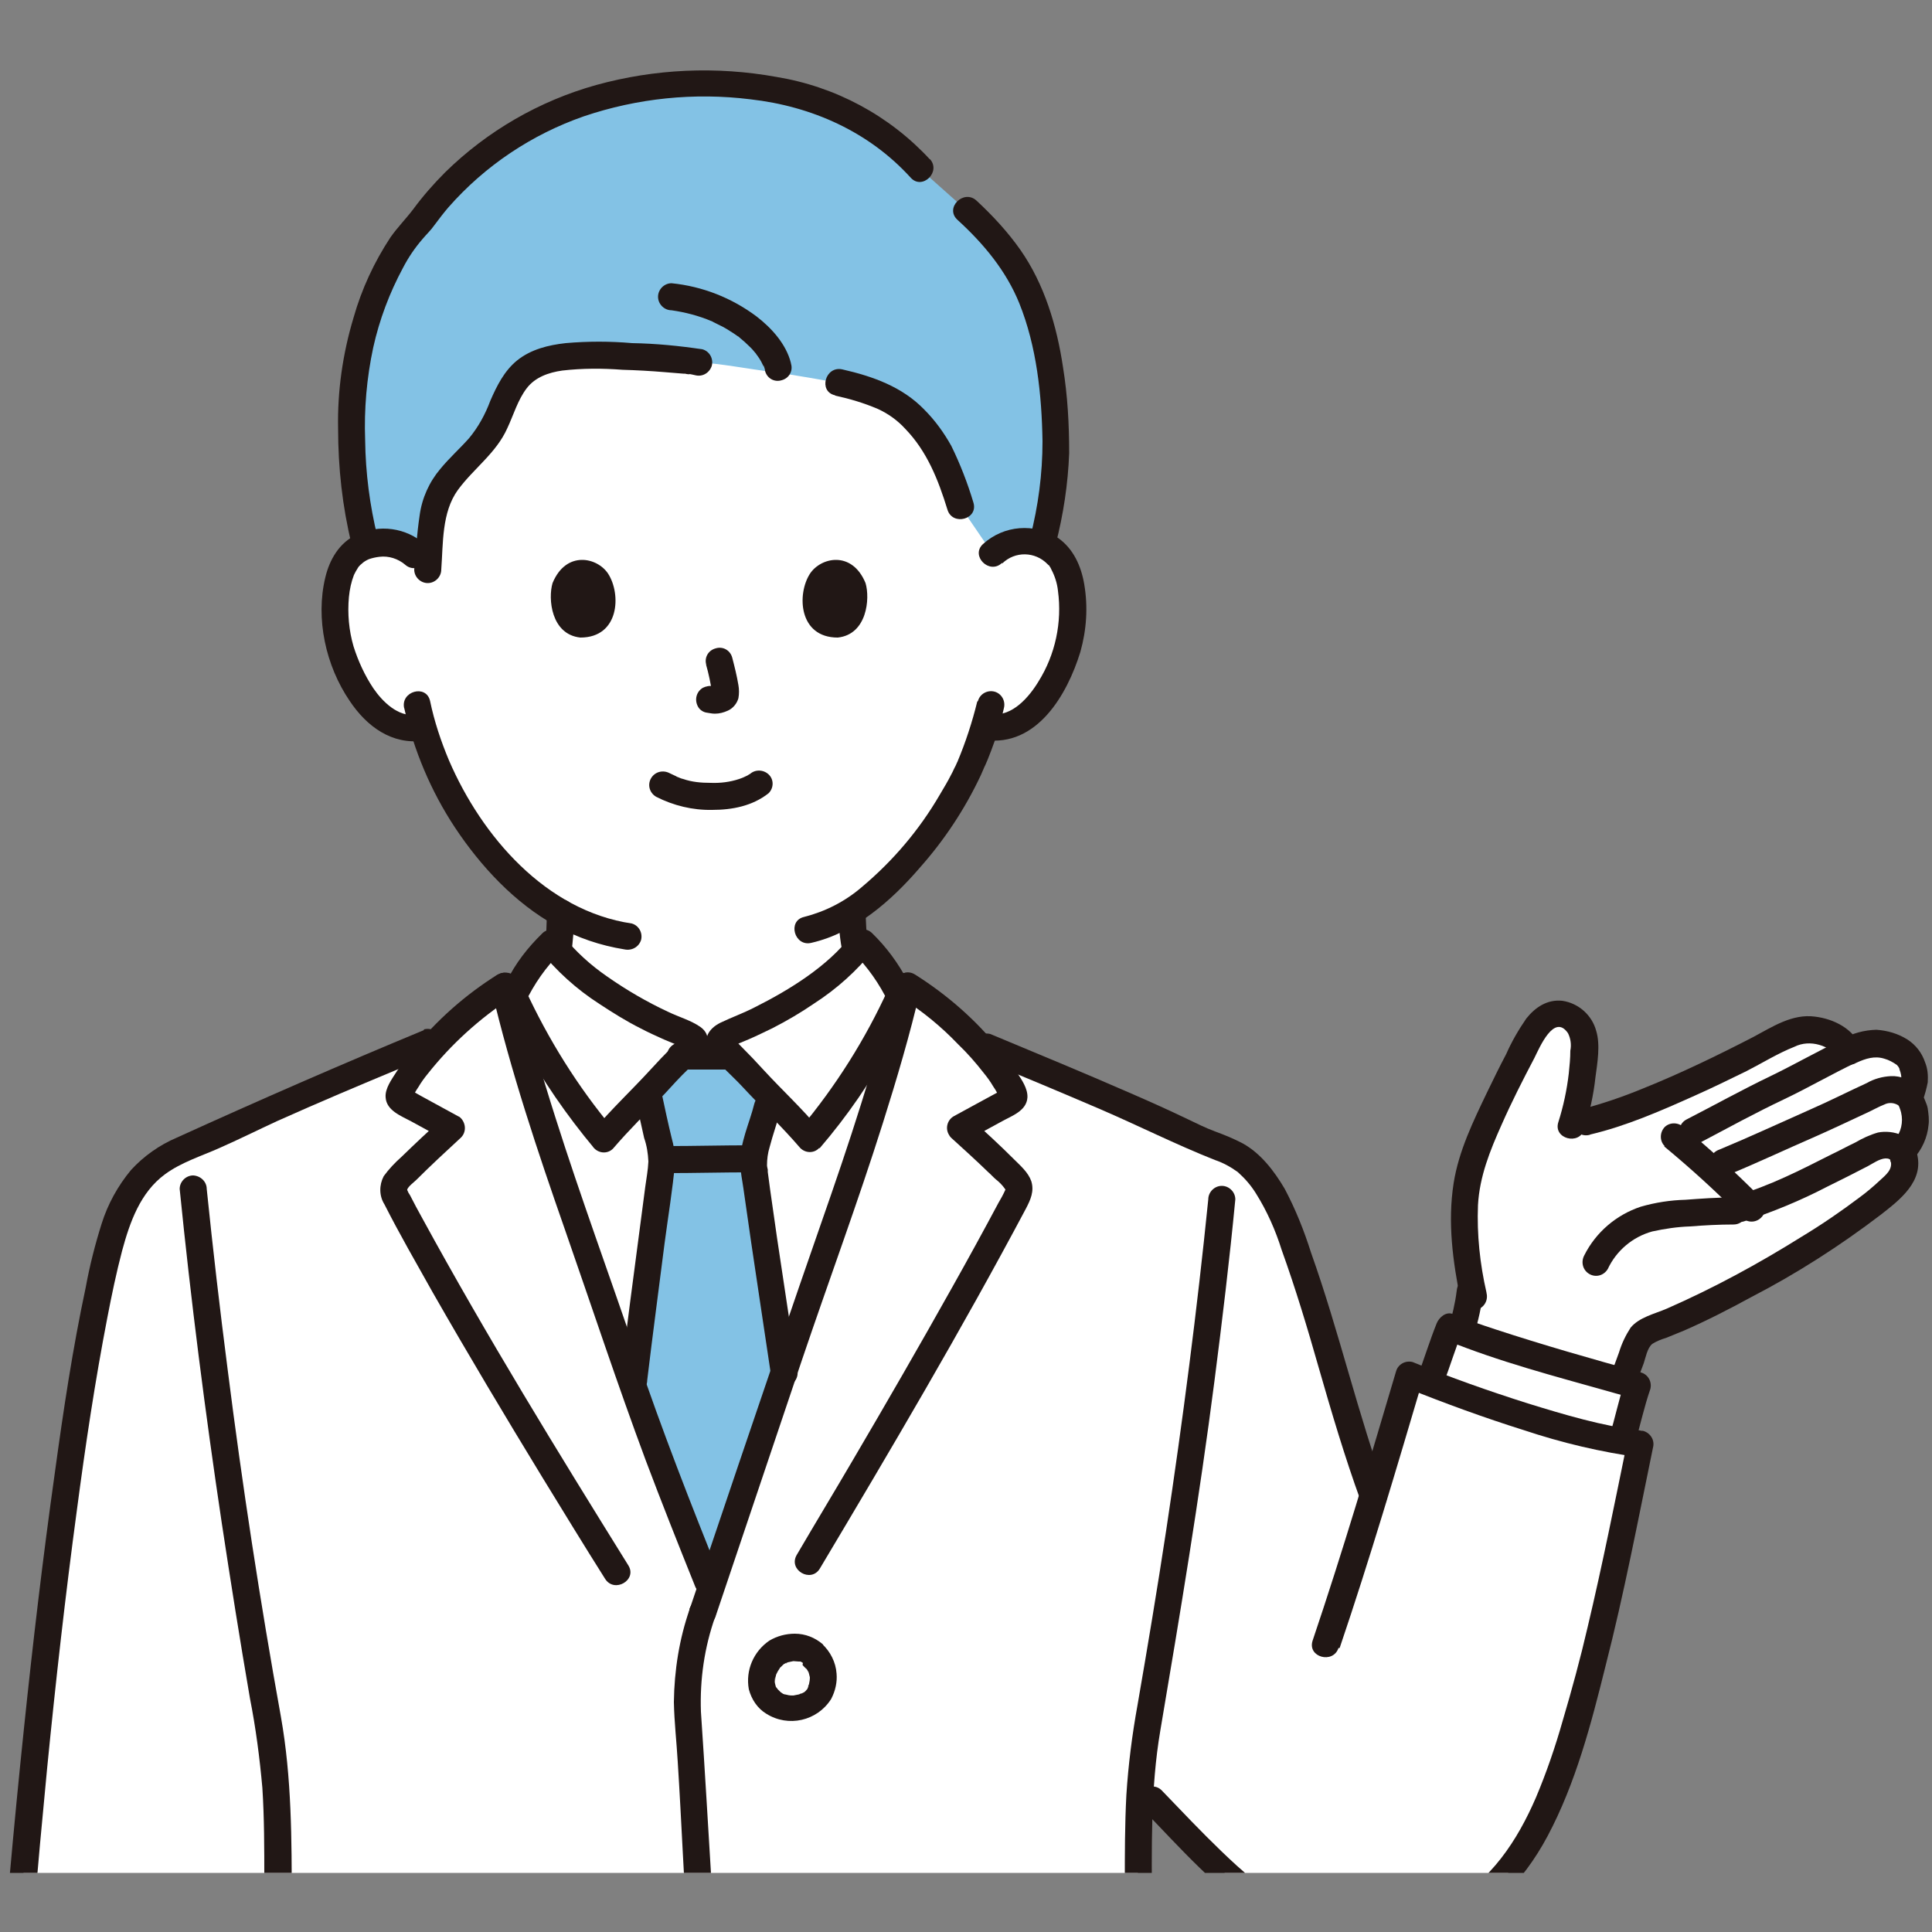 <?xml version="1.0" encoding="UTF-8"?><svg id="a" xmlns="http://www.w3.org/2000/svg" xmlns:xlink="http://www.w3.org/1999/xlink" viewBox="0 0 50 50"><rect x="0" y="0" width="50" height="50" fill="#808080" stroke="none"/><defs><style>.c{fill:#fff;}.d{clip-path:url(#b);}.e{fill:none;}.f{fill:#211715;}.g{fill:#83c2e5;}</style><clipPath id="b"><rect class="e" y="1.53" width="50" height="46.94"/></clipPath></defs><g class="d"><g><path class="c" d="M24.81,27.13c-.14-.06-2.17-1.23-2.55-2.16-.16-.4-.2-.91-.2-1.4,1.61-1.04,2.85-3.19,3.08-3.83,.13-.3,.25-.61,.34-.93l.1,.02c.36,.05,.72-.06,.99-.29,.62-.51,.88-1.22,1.04-1.68,.22-.65,.24-1.71-.09-2.29-.11-.19-.37-.52-.97-.54-.31-.01-.62,.1-.84,.31,0,0,.77-6.77-7.27-6.77-8.65,0-7.68,6.77-7.68,6.77-.23-.21-.53-.32-.84-.31-.61,.02-.86,.35-.97,.54-.33,.57-.32,1.63-.09,2.29,.16,.46,.42,1.17,1.04,1.68,.3,.25,.69,.35,1.07,.27,.34,1.16,.91,2.25,1.69,3.18,.52,.65,1.15,1.21,1.87,1.64,0,.52-.03,1.07-.21,1.5-.38,.93-2.09,1.94-2.23,2,0,0,.6,4.35,5.91,4.35s6.84-4.35,6.84-4.35Z"/><path class="c" d="M13.06,25.52c-.59,.37-1.12,.82-1.61,1.32l-.39,.16c-1.66,.69-3.78,1.57-5.4,2.35-.5,.24-1.22,.47-1.65,.82s-.82,.86-1.08,1.73c-.9,3-2.02,11.77-2.73,21.62H29.54c0-1.62-.09-2.69-.09-4.12,0-1.1-.02-2.11,.05-3.14l.34,.35c.79,.82,2.05,2.2,3.14,2.84,1.28,.76,2.83,.89,4.21,.35,1.83-.68,2.73-2.44,3.33-4.29,.87-2.67,1.4-5.49,1.94-8.12-1.63-.19-4.29-1.1-5.98-1.78-.33,1.11-.63,2.13-.94,3.16-.98-2.67-1.21-4.33-2.28-7.11-.19-.53-.49-1.02-.88-1.44-.38-.41-.96-.52-1.46-.76-1.62-.78-3.74-1.66-5.41-2.35,0,0-.1-.04-.28-.12-.52-.56-1.1-1.05-1.74-1.46-.73,3.11-2.02,6.47-3.04,9.5l-2.06,6.1c-.92-2.27-1.52-3.8-2.3-6.1-1.02-3.03-2.31-6.39-3.04-9.5"/><path class="c" d="M38.34,29.46c.43-1.03,.76-1.66,1.32-2.72,.03-.07,.28-.41,.51-.48,.21-.06,.44,0,.6,.15,.15,.14,.24,.34,.24,.55,0,.72-.11,1.44-.33,2.14,1.24-.17,3.72-1.34,5.04-2.04,.32-.17,.63-.36,.99-.41,.37-.05,1.02,.2,1.15,.55,.5-.24,.78-.24,1.09-.12,.37,.14,.48,.29,.55,.5,.09,.24,.08,.5-.03,.72-.02,.03-.03,.07-.03,.1,0,.04,.02,.07,.04,.1,.21,.45,.1,.98-.26,1.31,.14,.23,.11,.53-.07,.73-.96,1.09-4.38,3.08-6.33,3.84-.11,.03-.21,.09-.3,.16-.09,.1-.16,.22-.19,.35-.12,.33-.21,.57-.31,.87-.89-.25-3.01-.85-4.2-1.29,.1-.34,.18-.69,.24-1.04l.02-.27c-.21-1.15-.29-2.3,.15-3.4,.04-.11,.08-.21,.12-.3Z"/><path class="c" d="M42.21,35.81c-.77-.21-3.52-.98-4.7-1.46-.11,.28-.34,.98-.49,1.36l-.03,.08c1.49,.58,3.51,1.25,4.98,1.51v-.03c.15-.46,.36-1.28,.41-1.41l-.16-.05Z"/><path class="c" d="M18.66,26.86s-.02,.02-.03,.03h-.68c-.09-.08-.19-.13-.3-.17-1.54-.62-2.83-1.56-3.39-2.32-.56,.51-.73,.91-1.09,1.6,.74,2.98,1.95,6.15,2.92,9.02,.78,2.3,1.38,3.83,2.3,6.1,.69-2.03,1.37-4.07,2.06-6.1,.97-2.89,2.19-6.08,2.93-9.06-.35-.66-.53-1.05-1.07-1.55-.56,.76-1.85,1.7-3.39,2.32-.1,.04-.19,.08-.27,.14Z"/><path class="g" d="M18.73,27.33c-.38,0-.7,0-1.08,0-.13,.12-.3,.3-.51,.53-.11,.13-.23,.25-.35,.38,.08,.44,.14,.72,.24,1.12,.01,.07,.03,.14,.05,.21,.04,.15,.07,.31,.08,.46,0,.09-.44,3.3-.75,5.84,.64,1.85,1.21,3.27,2,5.24l1.89-5.59c-.39-2.59-.8-5.3-.8-5.44,.02-.28,.08-.56,.18-.82,.11-.33,.17-.62,.25-.91-.16-.16-.31-.32-.46-.49-.22-.24-.39-.41-.51-.54h-.22Z"/><path class="g" d="M26.3,6.95c-.35-.56-.78-1.07-1.29-1.51l-1.19-1.06c-1.55-1.72-3.6-2.2-5.63-2.2-2.05-.03-4.05,.63-5.69,1.87-.61,.48-1.15,1.04-1.6,1.67-1.04,1.02-1.87,3.24-1.81,5.44,0,1,.11,1.99,.36,2.96,.14-.05,.29-.08,.45-.09,.31-.01,.62,.1,.84,.31l.34,.23c.02-.45,.07-.9,.15-1.34,.16-.94,1.13-1.38,1.55-2.22,.24-.49,.38-1.05,.79-1.4,.31-.26,.72-.35,1.12-.39,.62-.06,2.7,.03,3.39,.16,.59,.03,1.16,.15,2,.26,.46,.06,1.3,.21,1.62,.27,1.27,.29,1.76,.61,2.4,1.47,.24,.33,.51,.94,.75,1.72l.84,1.23c.23-.21,.53-.32,.84-.31,.14,0,.28,.03,.41,.07,.28-1.1,.39-1.93,.35-2.94-.08-1.95-.4-3.21-1.01-4.21Z"/><path class="f" d="M22.49,24.51c-.02-.09-.04-.18-.05-.27v.09c-.02-.24-.03-.49-.04-.73,0-.19-.16-.35-.35-.35s-.35,.16-.35,.35c0,.37,.04,.73,.11,1.09,.05,.19,.24,.29,.43,.24,.18-.05,.29-.24,.24-.43h0Z"/><path class="f" d="M14.15,23.61c0,.3-.01,.59-.05,.89v-.09s0,.07,0,.11c-.02,.09,0,.19,.04,.27,.1,.17,.31,.22,.48,.13,.08-.05,.14-.12,.16-.21,.05-.36,.08-.72,.08-1.09,0-.19-.16-.35-.35-.35-.19,0-.35,.16-.35,.35h0Z"/><path class="f" d="M41.16,29.36c.93-.22,1.82-.61,2.69-1,.45-.2,.9-.42,1.35-.64,.41-.21,.81-.46,1.24-.63,.2-.1,.43-.11,.64-.05,.11,.03,.21,.08,.3,.14,.03,.02,.06,.04,.08,.07,0,0,.06,.06,.04,.04-.01-.02,.03,.06,.01,.01,.06,.19,.26,.3,.45,.24,.02,0,.05-.02,.07-.03,.26-.12,.49-.19,.74-.11,.11,.03,.22,.09,.32,.16,.03,.03,.05,.06,.07,.1-.02-.03,0,0,0,.02,.02,.05,.03,.09,.04,.14,.03,.18-.06,.3-.1,.47-.05,.19,.06,.33,.1,.5,.06,.25,0,.52-.17,.71-.3,.34,.2,.83,.49,.49,.22-.24,.36-.55,.39-.87,.02-.14,0-.29-.02-.43-.02-.13-.1-.25-.13-.38v.19c.05-.16,.1-.33,.13-.49,.01-.18,0-.35-.07-.52-.08-.24-.24-.45-.46-.59-.24-.15-.51-.23-.8-.25-.32,.01-.62,.09-.9,.25l.51,.21c-.2-.48-.7-.74-1.2-.8-.59-.08-1.11,.27-1.6,.53-.93,.48-1.88,.94-2.85,1.33-.51,.21-1.03,.39-1.57,.53-.44,.11-.25,.78,.19,.67h0Z"/><path class="f" d="M49.6,29.85c-.06-.45-.61-.62-1-.54-.21,.06-.4,.15-.59,.26-.21,.1-.41,.21-.62,.31-.79,.4-1.59,.81-2.45,1.06-.43,.13-.25,.8,.19,.67,.74-.24,1.47-.54,2.16-.9,.35-.17,.7-.35,1.05-.53,.13-.07,.3-.19,.45-.2,.04,0,.08,0,.11,.02,0,0,.05,.03,.03,.02s-.02-.06-.01,.01c.05,.19,.24,.29,.43,.24,.18-.06,.29-.24,.24-.43h0Z"/><path class="f" d="M49.61,28.11c-.18-.17-.42-.27-.67-.26-.22,.01-.44,.07-.63,.18-.48,.22-.95,.46-1.43,.67-.79,.35-1.61,.73-2.38,1.05-.18,.06-.29,.24-.24,.43,.05,.19,.24,.29,.43,.24,.78-.32,1.54-.68,2.3-1.01,.43-.19,.85-.39,1.28-.59,.18-.08,.35-.18,.53-.25,.1-.04,.22-.03,.32,.03,.14,.14,.36,.14,.49,0,.13-.14,.13-.36,0-.49h0Z"/><path class="f" d="M48.93,30.04c.06,.23-.13,.37-.28,.51-.16,.15-.35,.31-.5,.42-.49,.37-1,.72-1.53,1.04-1.12,.7-2.28,1.33-3.49,1.86-.3,.13-.71,.22-.93,.49-.13,.2-.23,.41-.3,.64-.08,.22-.16,.43-.23,.65-.14,.43,.53,.61,.67,.19,.06-.19,.13-.38,.2-.56,.05-.15,.09-.39,.22-.5,.11-.07,.24-.12,.37-.16,.15-.06,.29-.12,.44-.18,.6-.26,1.18-.56,1.75-.87,1.18-.61,2.3-1.33,3.35-2.13,.5-.39,1.13-.87,.94-1.59-.12-.43-.79-.25-.67,.19h0Z"/><path class="f" d="M38.47,33.45c-.17-.74-.25-1.5-.22-2.26,.04-.74,.31-1.41,.61-2.08,.26-.59,.55-1.16,.85-1.73,.13-.26,.51-1.17,.87-.64,.07,.14,.09,.3,.06,.45,0,.2-.02,.39-.04,.59-.05,.43-.14,.85-.27,1.26-.14,.43,.54,.61,.67,.19,.14-.44,.24-.89,.29-1.35,.05-.37,.13-.84,.02-1.2-.11-.41-.46-.72-.88-.78-.39-.04-.7,.17-.93,.46-.2,.29-.38,.6-.52,.92-.17,.32-.33,.65-.49,.98-.36,.75-.74,1.53-.87,2.36-.16,1.02-.02,2.03,.18,3.03,.05,.19,.24,.29,.43,.24,.18-.05,.29-.24,.24-.43h0Z"/><path class="f" d="M47.68,26.9c-.63,.3-1.24,.65-1.86,.95-.73,.35-1.45,.75-2.17,1.12-.4,.21-.05,.81,.35,.6,.72-.38,1.43-.77,2.17-1.12,.63-.3,1.23-.65,1.86-.95,.17-.1,.22-.31,.13-.48-.1-.16-.31-.22-.48-.13h0Z"/><path class="f" d="M43.07,29.67c.7,.58,1.37,1.19,2.01,1.84,.14,.14,.36,.14,.5,0s.14-.36,0-.5h0c-.64-.65-1.31-1.26-2.01-1.84-.14-.13-.36-.13-.49,0-.13,.14-.13,.36,0,.49h0Z"/><path class="f" d="M44.84,30.99c-.41,0-.82,.03-1.22,.06-.39,.01-.78,.07-1.16,.18-.63,.21-1.16,.66-1.46,1.26-.09,.17-.04,.38,.13,.48,.17,.1,.38,.04,.48-.13,.22-.47,.64-.83,1.15-.97,.32-.07,.65-.12,.98-.13,.37-.03,.75-.05,1.12-.05,.45,0,.45-.71,0-.7h0Z"/><path class="f" d="M38.14,34.56c.12-.37,.2-.75,.25-1.14,0-.09-.04-.18-.1-.25-.14-.14-.36-.14-.49,0-.06,.07-.1,.16-.1,.25,0,.02,0,.05,0,.07v-.09c-.04,.33-.12,.65-.21,.97-.05,.19,.06,.38,.24,.43s.38-.06,.43-.24h0Z"/><path class="f" d="M35.89,38.65c-.75-2.05-1.23-4.18-1.96-6.23-.18-.57-.4-1.12-.68-1.65-.27-.46-.62-.92-1.09-1.18-.23-.12-.47-.22-.72-.31-.24-.09-.46-.2-.69-.31-.5-.24-1.01-.47-1.52-.69-1.19-.52-2.4-1.02-3.6-1.52-.19-.05-.38,.06-.43,.24-.05,.19,.06,.38,.24,.43,1.01,.42,2.02,.84,3.02,1.27,1,.43,1.97,.92,2.98,1.32,.21,.07,.41,.18,.59,.31,.18,.16,.34,.34,.47,.55,.29,.46,.51,.96,.67,1.47,.36,1,.67,2.03,.96,3.05,.33,1.15,.67,2.3,1.08,3.43,.06,.18,.24,.29,.43,.24,.19-.05,.29-.24,.24-.43h0Z"/><path class="f" d="M17.25,30.36c.72,0,1.45-.02,2.17-.02,.19,0,.35-.16,.35-.35s-.16-.35-.35-.35c-.72,0-1.45,.02-2.17,.02-.19,0-.35,.16-.35,.35s.16,.35,.35,.35h0Z"/><path class="f" d="M16.47,28.51c.06,.32,.13,.63,.2,.94,.07,.2,.1,.4,.11,.61-.01,.22-.05,.43-.08,.65-.13,.99-.26,1.98-.39,2.97-.09,.68-.17,1.36-.26,2.04,0,.19,.16,.35,.35,.35,.19,0,.35-.16,.35-.35,.14-1.18,.3-2.36,.45-3.55,.09-.69,.21-1.39,.27-2.09,0-.22-.03-.43-.09-.64-.09-.37-.17-.74-.25-1.12-.05-.19-.24-.29-.43-.24-.18,.05-.29,.24-.24,.43h0Z"/><path class="f" d="M18.9,26.98c-.43,0-.86,0-1.29,0-.19,0-.35,.16-.35,.35s.16,.35,.35,.35c.43,0,.86,0,1.29,0,.19,0,.35-.16,.35-.35s-.16-.35-.35-.35Z"/><path class="f" d="M20.62,35.43c-.17-1.13-.34-2.26-.51-3.39-.06-.42-.12-.84-.18-1.26-.02-.15-.04-.3-.06-.45,0-.03,0,.06,0,0v-.06s-.02-.08-.02-.11c0-.16,.02-.32,.07-.48,.08-.31,.19-.61,.27-.92,.11-.44-.56-.62-.67-.19-.12,.49-.38,1.02-.36,1.54,0,.22,.05,.43,.08,.65,.13,.93,.27,1.87,.41,2.8,.1,.69,.21,1.38,.31,2.07,.05,.19,.24,.29,.43,.24,.18-.06,.29-.24,.24-.43h0Z"/><path class="f" d="M17.85,41.64c-.27,.77-.4,1.59-.41,2.41,.01,.52,.07,1.03,.1,1.55,.1,1.57,.16,3.14,.27,4.72,.08,1.08,.16,2.16,.25,3.24,0,.19,.16,.35,.35,.35,.19,0,.35-.16,.35-.35-.27-3.08-.41-6.17-.62-9.26-.03-.84,.09-1.67,.37-2.46,.14-.43-.54-.61-.67-.19h0Z"/><path class="f" d="M23.16,25.42c-.5,2.12-1.19,4.18-1.91,6.24-.73,2.09-1.44,4.19-2.15,6.28l-1.25,3.7c-.14,.43,.53,.61,.67,.19l2.24-6.65c.69-2.04,1.44-4.06,2.09-6.12,.36-1.14,.7-2.29,.97-3.45,.1-.44-.57-.62-.67-.19h0Z"/><path class="f" d="M23.32,25.82c.54,.34,1.03,.74,1.47,1.2,.24,.23,.46,.48,.67,.75,.09,.11,.17,.22,.24,.34,.04,.06,.08,.12,.11,.18,.01,.03,.03,.05,.04,.08l.03,.06s.01,.03,0-.03l.05-.18s.02-.02-.02,0l-.09,.05-.13,.07-.35,.19-.66,.36c-.17,.1-.22,.32-.12,.48,.01,.02,.03,.05,.05,.07,.32,.29,.65,.59,.96,.89,.07,.06,.13,.13,.2,.19,.09,.07,.17,.15,.24,.25,.01,.03,.02,0,0,.04-.05,.11-.11,.22-.17,.32-.39,.73-.79,1.46-1.2,2.19-.84,1.5-1.7,2.99-2.57,4.47-.48,.82-.97,1.63-1.45,2.45-.23,.39,.37,.74,.6,.35,1.83-3.07,3.65-6.15,5.33-9.31,.12-.23,.22-.45,.14-.71-.08-.23-.28-.4-.44-.56-.37-.37-.75-.72-1.13-1.06l-.07,.55,.88-.48c.25-.14,.64-.27,.66-.62,.01-.23-.15-.46-.27-.64-.13-.2-.28-.4-.44-.59-.62-.77-1.36-1.42-2.2-1.95-.39-.24-.74,.37-.35,.6h0Z"/><path class="f" d="M12.72,25.61c.5,2.12,1.19,4.18,1.91,6.24,.69,1.98,1.35,3.98,2.08,5.94,.41,1.09,.84,2.17,1.27,3.24,.06,.18,.24,.29,.43,.24,.19-.05,.29-.24,.24-.43-.77-1.91-1.52-3.83-2.18-5.78-.69-2.04-1.44-4.07-2.09-6.12-.37-1.16-.71-2.33-.99-3.52-.1-.44-.78-.25-.67,.19h0Z"/><path class="f" d="M12.88,25.22c-.83,.52-1.58,1.18-2.2,1.95-.15,.18-.29,.37-.42,.57-.12,.19-.3,.43-.28,.66,.02,.34,.4,.48,.66,.62l.88,.48-.07-.55c-.36,.32-.71,.65-1.06,.99-.17,.15-.33,.32-.46,.5-.12,.23-.12,.51,.02,.73,.39,.77,.83,1.53,1.25,2.28,.92,1.61,1.87,3.2,2.84,4.79,.54,.88,1.07,1.75,1.62,2.62,.24,.38,.84,.03,.6-.35-1.84-2.96-3.66-5.92-5.33-8.98-.11-.2-.22-.4-.32-.6-.03-.04-.05-.08-.07-.13,0-.04-.01,.03,0-.02,.04-.09,.17-.18,.24-.25,.37-.37,.76-.73,1.15-1.09,.14-.14,.13-.36,0-.5-.02-.02-.04-.04-.07-.05l-.66-.36-.31-.17-.16-.09s-.14-.11-.11-.05l.05,.18c0,.06-.02,.05,.01-.01,.01-.03,.03-.05,.04-.08,.03-.06,.07-.12,.11-.18,.07-.12,.15-.23,.24-.34,.61-.77,1.34-1.43,2.15-1.96,.38-.23,.03-.84-.35-.6h0Z"/><path class="f" d="M21.21,29.72c.72-.84,1.35-1.75,1.87-2.73,.13-.24,.25-.48,.37-.72,.07-.13,.13-.26,.18-.4,.05-.17-.07-.33-.14-.48-.24-.46-.55-.88-.92-1.24-.14-.14-.37-.13-.5,.01-.02,.02-.03,.04-.05,.06-.59,.78-1.59,1.4-2.49,1.85-.29,.15-.6,.26-.89,.4-.3,.15-.48,.43-.27,.75,.23,.33,.56,.6,.83,.89,.5,.54,1.03,1.04,1.51,1.6,.14,.14,.36,.14,.49,0,.13-.14,.13-.36,0-.49-.44-.53-.95-1-1.42-1.51-.2-.22-.4-.43-.61-.64-.06-.06-.11-.11-.17-.17-.02-.02-.07-.1,0,0,0-.01-.06-.09-.05-.07v.15l-.08,.15s.04-.02,.06-.04,.05-.03,.08-.04c.12-.05,.24-.1,.36-.15,.21-.09,.41-.19,.62-.29,.37-.19,.73-.4,1.08-.64,.59-.38,1.11-.85,1.55-1.4l-.55,.07c.38,.38,.69,.82,.92,1.3v-.35c-.59,1.3-1.36,2.52-2.28,3.62-.13,.14-.13,.36,0,.49,.14,.13,.36,.13,.49,0Z"/><path class="f" d="M15.87,29.22c-.92-1.1-1.68-2.32-2.28-3.62v.35c.23-.48,.54-.93,.92-1.3l-.55-.07c.44,.55,.96,1.02,1.55,1.4,.35,.23,.7,.45,1.08,.64,.19,.1,.39,.19,.59,.28,.12,.05,.24,.1,.36,.15,.04,.02,.08,.03,.11,.05,.02,.01,.11,.09,.06,.04l-.09-.15v-.15s-.03,.06-.04,.07c.07-.1,.02-.03,0,0-.06,.06-.11,.11-.17,.17-.21,.21-.41,.42-.61,.64-.47,.51-.97,.98-1.42,1.51-.13,.14-.13,.36,0,.49,.14,.14,.36,.14,.49,0,.42-.49,.88-.94,1.33-1.41,.2-.22,.4-.44,.62-.65,.1-.1,.21-.2,.31-.31,.2-.24,.29-.56,0-.77-.24-.17-.56-.26-.83-.39-.56-.26-1.09-.57-1.59-.92-.42-.29-.81-.64-1.13-1.04-.1-.17-.32-.22-.49-.12-.02,.01-.04,.03-.06,.05-.37,.36-.69,.77-.92,1.24-.07,.13-.17,.27-.15,.43,.04,.15,.1,.29,.17,.41,.12,.25,.25,.5,.38,.75,.53,.97,1.16,1.88,1.87,2.73,.14,.14,.36,.14,.49,0,.13-.14,.13-.36,0-.49Z"/><path class="f" d="M7.46,53.55c0-1.45,.09-2.9,.09-4.34,0-1.6,0-3.2-.28-4.78-.54-2.99-1-5.99-1.38-9-.2-1.55-.38-3.1-.54-4.66,0-.19-.16-.34-.35-.35-.19,0-.35,.16-.35,.35,.29,2.89,.66,5.78,1.09,8.65,.23,1.52,.47,3.03,.73,4.54,.15,.76,.25,1.53,.32,2.31,.05,.78,.05,1.57,.05,2.35,0,1.65-.09,3.29-.09,4.94,0,.45,.7,.45,.7,0h0Z"/><path class="f" d="M31.27,31.04c-.29,2.87-.66,5.72-1.09,8.57-.23,1.51-.48,3.01-.74,4.51-.14,.77-.24,1.55-.29,2.34-.04,.76-.04,1.53-.04,2.29,0,1.6,.09,3.2,.09,4.8,0,.45,.7,.45,.7,0,0-1.39-.09-2.78-.09-4.17,0-1.54-.04-3.08,.22-4.6,.51-3.01,1.01-6.01,1.4-9.04,.2-1.56,.39-3.13,.54-4.7,0-.19-.16-.35-.35-.35-.19,0-.35,.16-.35,.35h0Z"/><path class="f" d="M10.97,26.66c-2.15,.89-4.28,1.82-6.39,2.78-.45,.19-.86,.48-1.19,.84-.34,.41-.6,.88-.76,1.39-.17,.54-.31,1.09-.41,1.64-.34,1.59-.58,3.19-.8,4.8-.31,2.2-.57,4.41-.8,6.62-.27,2.58-.5,5.17-.69,7.76-.03,.34-.05,.67-.07,1.01,0,.19,.16,.35,.35,.35,.19,0,.35-.16,.35-.35,.19-2.58,.41-5.16,.66-7.74,.22-2.23,.47-4.46,.77-6.68,.22-1.67,.47-3.34,.79-4.99,.11-.57,.23-1.15,.38-1.72,.2-.74,.47-1.51,1.11-1.98,.42-.31,.94-.47,1.41-.68,.5-.22,1-.47,1.5-.7,1.07-.48,2.14-.93,3.22-1.38l.76-.32c.18-.06,.29-.24,.24-.43-.05-.19-.24-.29-.43-.24h0Z"/><path class="f" d="M20.77,43.09s.07,.08,.11,.11c-.04-.05-.04-.06-.02-.03l.02,.03s.02,.03,.03,.05c.01,.03,.03,.09,0-.02,0,.02,.02,.04,.02,.06,.01,.04,.02,.08,.03,.12v-.09c0,.07,0,.15-.01,.22v-.09s0,.08-.01,.12c0,.02-.01,.03-.02,.05,0,.02-.03,.09,0,.02s0,0,0,.01-.02,.03-.02,.05-.02,.03-.03,.04c-.04,.06,.06-.07,.02-.03-.01,.02-.07,.09-.09,.09,0,0,.08-.06,.03-.02l-.03,.02s-.04,.02-.06,.03h-.03s.07-.01,.03,0c-.02,0-.04,.01-.06,.02-.05,.01-.1,.02-.15,.03h.09c-.09,0-.18,0-.26-.01h.09c-.07,0-.14-.02-.2-.04,.11,.03,.06,.03,.03,.01-.02,0-.03-.02-.05-.03-.01,0-.02-.02-.04-.02-.05-.03,.07,.06,.02,.01-.03-.03-.06-.06-.09-.09-.04-.05,.05,.07,0,0,0-.01-.02-.03-.03-.04s-.02-.03-.02-.05c-.03-.05,.03,.09,0,0-.01-.04-.02-.07-.02-.11v.09c0-.06,0-.13,.01-.19v.09s0-.09,.02-.13c0-.02,.01-.04,.02-.06,.02-.07-.04,.07,0,0,.02-.04,.04-.08,.07-.12,.01-.02,.02-.04,.04-.05,0,0,.01-.02,.02-.03-.01,0-.06,.07-.02,.03,.01-.01,.03-.03,.04-.04s.07-.06,.01-.02,0,0,.02-.01c.02-.01,.04-.02,.06-.03h.03s-.09,.02-.04,0c.02,0,.04-.01,.06-.02,.05-.01,.09-.02,.14-.03h-.09c.08,0,.15,0,.23,.01h-.09s.06,0,.1,0h.04s.07,.04,.01,.01c-.06-.02-.01,0,0,0s.03,.01,.04,.02l.04,.03s-.07-.05-.02-.01c.07,.06,.16,.1,.25,.1,.19,0,.35-.16,.35-.35,0-.09-.04-.18-.1-.25-.2-.17-.45-.27-.72-.27-.23,0-.46,.06-.66,.18-.41,.28-.62,.77-.53,1.26,.07,.26,.22,.49,.45,.63,.57,.36,1.32,.19,1.68-.38h0c.11-.21,.16-.44,.14-.66-.02-.29-.16-.57-.38-.77-.14-.14-.36-.14-.49,0-.14,.14-.14,.36,0,.49h0Z"/><path class="f" d="M42.31,37.36c.14-.47,.24-.95,.4-1.41,.05-.19-.06-.38-.24-.43-1.27-.35-2.53-.71-3.78-1.12-.36-.12-.73-.24-1.08-.39-.19-.08-.37,.09-.43,.24-.18,.45-.32,.91-.49,1.36-.05,.19,.06,.38,.24,.43,.19,.05,.38-.06,.43-.24,.17-.45,.31-.91,.49-1.36l-.43,.24c1.37,.56,2.83,.94,4.25,1.34,.2,.06,.41,.11,.62,.17l-.24-.43c-.16,.46-.25,.95-.4,1.41-.13,.43,.54,.62,.67,.19Z"/><path class="f" d="M34.67,42.65c.78-2.3,1.47-4.64,2.16-6.97l-.43,.24c1,.4,2.01,.77,3.03,1.09,.99,.33,2,.57,3.03,.71l-.34-.44c-.33,1.61-.65,3.22-1.03,4.82-.19,.82-.41,1.63-.65,2.44-.19,.67-.42,1.34-.69,1.98-.48,1.11-1.17,2.17-2.27,2.74-1.29,.66-2.83,.66-4.12,0-.66-.34-1.22-.84-1.75-1.35s-1.03-1.04-1.54-1.57c-.31-.32-.81,.17-.49,.49,.96,.99,1.91,2.08,3.08,2.82,1.34,.84,2.98,1.02,4.48,.51,1.31-.45,2.27-1.44,2.91-2.64,.73-1.37,1.13-2.91,1.5-4.4,.48-1.87,.84-3.77,1.23-5.66,.05-.19-.07-.38-.26-.43-.03,0-.05,0-.08-.01-.96-.11-1.96-.41-2.9-.7-1.01-.32-2-.67-2.98-1.07-.19-.05-.38,.06-.43,.24-.69,2.33-1.38,4.66-2.16,6.97-.14,.43,.53,.61,.67,.19h0Z"/><path class="f" d="M16.98,20.62c.45,.23,.95,.35,1.45,.34,.52,0,1.04-.1,1.46-.43,.14-.14,.14-.36,0-.49-.14-.13-.36-.13-.49,0,.1-.08,.02-.01-.01,0-.03,.02-.06,.04-.09,.05-.02,.01-.13,.06-.04,.02-.04,.02-.08,.03-.13,.05-.24,.08-.49,.11-.74,.1-.24,0-.48-.02-.71-.1-.05-.01-.09-.03-.14-.05-.01,0-.03-.01-.04-.02,.09,.03,.03,.01,0,0-.06-.03-.11-.05-.17-.08-.17-.09-.38-.04-.48,.13-.1,.17-.04,.38,.13,.48h0Z"/><path class="f" d="M18.27,17.19c.07,.24,.12,.49,.16,.74v-.09s0,.07,0,.1v-.09s0,.03,0,.05l.04-.08s-.01,.02-.02,.03l.05-.07s-.02,.02-.02,.02l.07-.05s-.04,.02-.06,.03l.08-.04s-.06,.02-.1,.03h.09s-.06,0-.09-.01h.09s-.07,0-.1,0c-.09-.02-.19,0-.27,.04-.17,.1-.22,.31-.13,.48h0c.04,.08,.12,.14,.21,.16,.08,.01,.15,.03,.23,.03,.12,0,.23-.03,.34-.08,.13-.06,.23-.18,.27-.32,.02-.11,.02-.23,0-.34-.04-.24-.1-.48-.16-.71-.05-.19-.24-.3-.43-.24-.19,.05-.3,.24-.24,.43h0Z"/><path class="f" d="M14.3,15.09c-.12,.4-.04,1.33,.72,1.41,1.01,0,1.06-1.12,.72-1.65-.28-.43-1.09-.61-1.44,.24Z"/><path class="f" d="M22.4,15.09c.12,.4,.04,1.33-.72,1.41-1.01,0-1.06-1.12-.72-1.65,.28-.43,1.09-.61,1.44,.24Z"/><path class="f" d="M11,14.09c-.49-.44-1.19-.53-1.78-.25-.44,.21-.69,.64-.8,1.1-.26,1.07,.01,2.29,.63,3.2,.44,.66,1.09,1.14,1.91,1.03,.19-.05,.29-.24,.24-.43-.06-.18-.24-.29-.43-.24-.47,.06-.87-.34-1.11-.69-.22-.33-.39-.7-.51-1.08-.12-.41-.16-.85-.12-1.28,.02-.2,.06-.39,.13-.57,.03-.06,.06-.12,.1-.18,.01-.02,.05-.07,.01-.02,.03-.03,.05-.06,.08-.08,.06-.06,.13-.1,.2-.13,.09-.03,.18-.05,.27-.06,.24-.03,.48,.05,.66,.2,.33,.3,.83-.19,.49-.49h0Z"/><path class="f" d="M25.94,14.58c.33-.32,.85-.31,1.17,.02l.03,.03s-.01-.03,.02,.02c.02,.03,.04,.06,.05,.09,.09,.17,.15,.36,.17,.55,.11,.82-.07,1.65-.5,2.34-.24,.4-.68,.92-1.21,.85-.19-.04-.37,.06-.43,.24-.05,.19,.06,.38,.24,.43,1.35,.19,2.14-1.17,2.48-2.28,.16-.57,.2-1.16,.1-1.75-.08-.47-.28-.92-.68-1.2-.61-.39-1.4-.33-1.94,.16-.33,.3,.16,.8,.49,.49h0Z"/><path class="f" d="M25.29,18.16c-.13,.53-.3,1.05-.51,1.55,.02-.04,.02-.03-.01,.02-.01,.03-.03,.06-.04,.09-.04,.07-.07,.15-.11,.22-.09,.18-.2,.36-.3,.53-.53,.91-1.21,1.71-2.02,2.39-.43,.37-.94,.63-1.49,.77-.44,.1-.25,.78,.19,.67,1.13-.26,2.07-1.09,2.81-1.95,.63-.71,1.16-1.51,1.57-2.38,.02-.05,.05-.11,.07-.16,0-.01,.05-.11,.03-.07-.03,.06,.02-.04,.02-.04,.02-.05,.04-.09,.06-.14,.03-.08,.06-.15,.09-.23,.14-.36,.25-.73,.33-1.1,.05-.19-.06-.38-.24-.43-.19-.05-.38,.06-.43,.24h0Z"/><path class="f" d="M10.46,18.32c.25,1.1,.69,2.15,1.31,3.09,.67,1.01,1.55,1.96,2.62,2.55,.55,.31,1.15,.51,1.77,.61,.19,.04,.37-.06,.43-.24,.05-.19-.06-.38-.24-.43-2.22-.33-3.88-2.25-4.73-4.22-.21-.5-.38-1.01-.49-1.54-.1-.44-.77-.25-.67,.19h0Z"/><path class="f" d="M24.07,4.13c-1.05-1.14-2.45-1.89-3.98-2.14-1.55-.28-3.14-.21-4.66,.21-1.47,.41-2.82,1.19-3.91,2.26-.3,.3-.58,.62-.83,.96-.19,.25-.41,.47-.59,.73-.42,.64-.74,1.33-.95,2.07-.28,.93-.42,1.9-.4,2.87,0,1.01,.11,2.02,.35,3,.11,.44,.79,.25,.67-.19-.2-.82-.31-1.66-.32-2.51-.03-.8,.04-1.61,.21-2.4,.16-.72,.42-1.41,.77-2.06,.14-.27,.31-.52,.51-.75,.1-.12,.21-.22,.3-.35,.12-.16,.24-.32,.37-.47,.94-1.07,2.15-1.88,3.5-2.35,1.39-.47,2.86-.62,4.31-.44,1.59,.18,3.07,.84,4.15,2.03,.3,.33,.8-.16,.49-.49h0Z"/><path class="f" d="M27.32,14.09c.2-.77,.32-1.57,.35-2.36,0-.75-.04-1.49-.16-2.23-.16-1.07-.48-2.14-1.1-3.03-.33-.47-.72-.89-1.14-1.28-.33-.3-.83,.19-.49,.5,.68,.62,1.26,1.32,1.6,2.16,.45,1.12,.58,2.37,.6,3.57,0,.84-.11,1.68-.32,2.49-.11,.44,.57,.62,.67,.19h0Z"/><path class="f" d="M18.18,9.04c-.6-.09-1.21-.15-1.82-.16-.57-.05-1.15-.05-1.72,0-.45,.05-.9,.16-1.26,.45-.33,.27-.52,.65-.69,1.04-.13,.35-.31,.68-.55,.97-.24,.27-.51,.51-.74,.79-.29,.34-.48,.76-.54,1.21-.07,.47-.1,.93-.14,1.4,0,.19,.16,.35,.35,.35,.19,0,.35-.16,.35-.35,.05-.68,.01-1.48,.43-2.06,.41-.56,.99-.95,1.28-1.6,.16-.34,.27-.73,.5-1.03,.22-.29,.57-.41,.92-.46,.52-.06,1.04-.06,1.56-.02,.36,.01,.72,.03,1.08,.06,.16,.01,.33,.03,.49,.04,.03,0,.06,0,.09,.01,.02,0,.13,.02,.05,0,.06,0,.11,.02,.17,.03,.19,.05,.37-.06,.43-.24,.05-.19-.06-.38-.24-.43h0Z"/><path class="f" d="M21.62,10.24c.37,.08,.74,.19,1.09,.34,.27,.12,.52,.3,.72,.52,.56,.58,.85,1.31,1.09,2.09,.13,.43,.81,.25,.67-.19-.15-.5-.34-.99-.57-1.46-.19-.34-.42-.66-.7-.94-.57-.59-1.33-.86-2.12-1.04-.44-.1-.63,.57-.19,.67h0Z"/><path class="f" d="M20.47,9.4c-.12-.49-.5-.91-.89-1.21-.64-.48-1.4-.78-2.2-.86-.19,0-.35,.16-.35,.35,0,.19,.16,.35,.35,.35,.35,.05,.7,.14,1.03,.28-.04-.02,.05,.02,.06,.03,.04,.02,.08,.04,.12,.06,.07,.03,.14,.07,.21,.11,.06,.04,.13,.08,.19,.12,.03,.02,.06,.04,.1,.07,.01,0,.09,.06,.03,.02,.1,.08,.2,.17,.29,.26,.04,.04,.08,.08,.11,.12,.02,.02,.04,.05,.06,.07,.02,.02,.01,.01-.02-.02l.03,.04c.06,.08,.11,.16,.15,.25,0,.02,.02,.04,.03,.05-.05-.09-.01-.04,0-.01,.01,.04,.03,.08,.03,.12,.05,.19,.24,.3,.43,.24,.19-.05,.3-.24,.24-.43h0Z"/></g></g></svg>